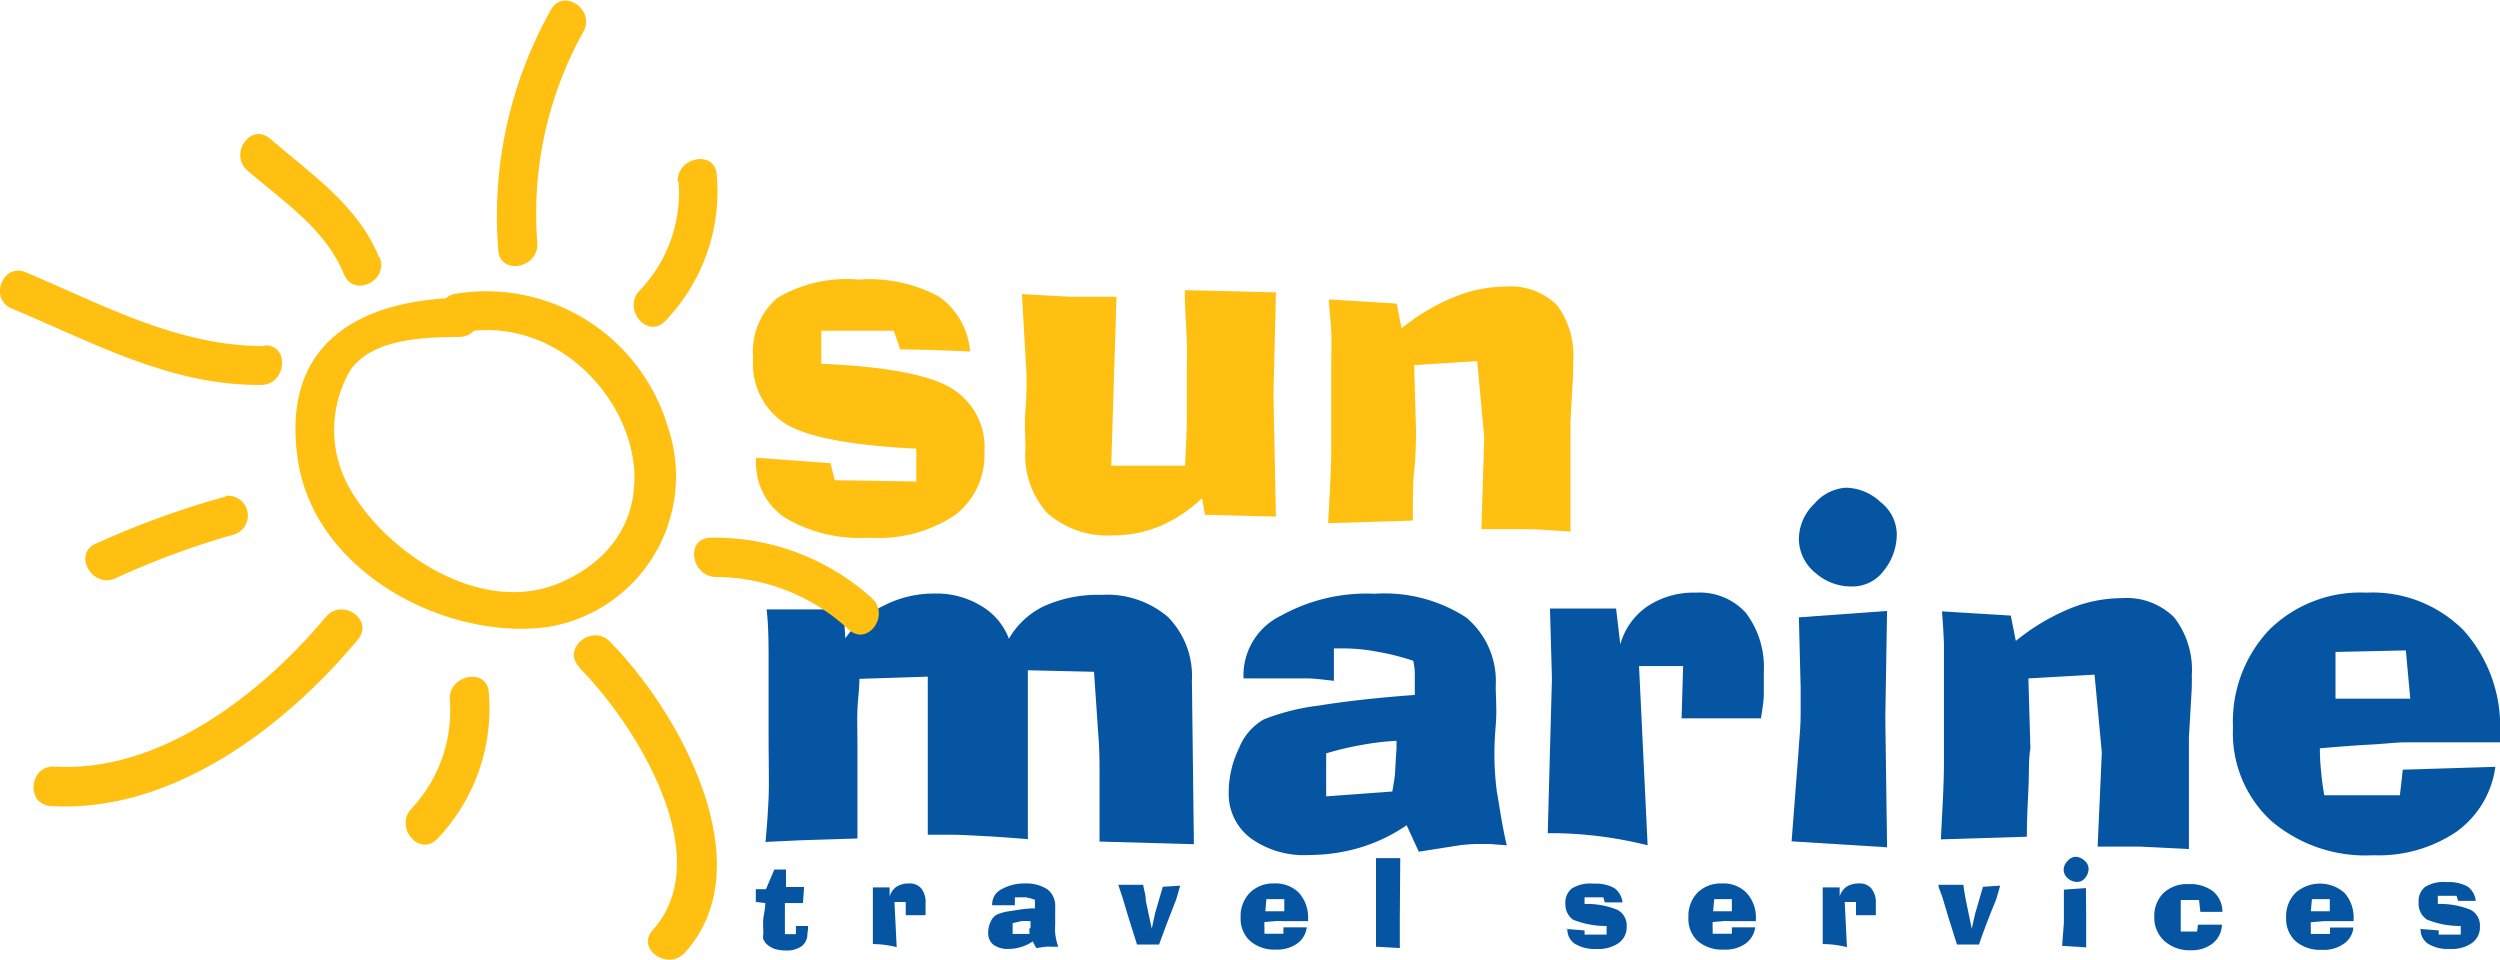 <svg id="Layer_1" data-name="Layer 1" xmlns="http://www.w3.org/2000/svg" viewBox="0 0 113.39 43.54"><defs><style>.cls-1{fill:#ffc012;}.cls-2{fill:#0655a3;}</style></defs><path class="cls-1" d="M34.29,20.76l3.38.25.19.77,3.7.06V20.35c-3-.15-4.94-.53-5.92-1.12a3.23,3.23,0,0,1-1.48-3,3.19,3.19,0,0,1,1.1-2.72,6.19,6.19,0,0,1,3.68-.83,6.72,6.72,0,0,1,3.63.76A3.37,3.37,0,0,1,44,15.94h-.06c-1.37-.06-2.41-.09-3.11-.09L40.54,15H37.25v1.5c2.86.12,4.8.48,5.84,1.07a3.14,3.14,0,0,1,1.56,2.95,3.41,3.41,0,0,1-1.37,2.87,6.33,6.33,0,0,1-3.85,1,6.71,6.71,0,0,1-3.83-.91,3,3,0,0,1-1.31-2.65"/><path class="cls-1" d="M57.87,13.26l-4.13-.1c0,.93.07,1.71.09,2.33s0,1.08,0,1.38c0,.72,0,1.43,0,2.13s-.05,1.41-.08,2.12H50.4l.24-7.66H48.55l-2.2-.12L46.56,17v.29c0,.2,0,.65-.05,1.33s0,1.25,0,1.73a3.91,3.91,0,0,0,1,2.93,4.14,4.14,0,0,0,3,1,5.51,5.51,0,0,0,2.13-.43,6.21,6.21,0,0,0,1.88-1.26l.13.76,3.22.08-.11-5.53Z"/><path class="cls-1" d="M70.61,13.83A3,3,0,0,0,68.27,13a6.15,6.15,0,0,0-2.33.48,9.37,9.37,0,0,0-2.37,1.41l-.22-1.12-3.07-.19c0,.47.08.95.1,1.44s0,1,0,1.62v.77c0,.79,0,1.73,0,2.83s-.08,2.26-.14,3.49l3.84-.12c0-1,0-1.76.07-2.36s.06-1.13.08-1.58l-.09-3.11L67,16.38l.32,3.47L67.19,24c.6,0,1.23,0,1.89,0s1.37.06,2.15.11c0-.34,0-.66,0-1s0-.6,0-.87c0-.63,0-1.19,0-1.67s0-1,0-1.46L71.35,17v-.23a3.13,3.13,0,0,0,0-.34A3.79,3.79,0,0,0,70.61,13.83Z"/><path class="cls-2" d="M34.72,38.19c.06-.63.11-1.31.14-2s0-1.68,0-2.84,0-2.35,0-3.24,0-1.72-.09-2.47h3.49l.08,1.31a4.63,4.63,0,0,1,1.76-1.49,5,5,0,0,1,2.32-.54,3.88,3.88,0,0,1,2.08.56,2.91,2.91,0,0,1,1.26,1.49,3.66,3.66,0,0,1,1.62-1.49,6,6,0,0,1,2.59-.5,4.25,4.25,0,0,1,3,1,3.82,3.82,0,0,1,1.09,2.89l.09,7.42-4.28-.12c0-.27,0-.56,0-.89s0-.82,0-1.5c0-.13,0-.4,0-.8s0-1-.06-1.73l-.19-2.78-3-.07,0,7.66c-.75-.06-1.41-.11-2-.14s-1.06-.06-1.45-.06l-.55,0h-.54l0-7.17-3.1.1c0,.44-.07.9-.09,1.39s0,1,0,1.66v.88c0,.22,0,.45,0,.71s0,.64,0,1.16,0,.7,0,.9,0,.38,0,.54l-2.54.08-1.71.08"/><path class="cls-2" d="M67.89,35.9a13.93,13.93,0,0,1-.11-1.63c0-.2,0-.66.06-1.36s0-1.3,0-1.8A3.75,3.75,0,0,0,66.49,28a6.8,6.8,0,0,0-4.14-1.07,8,8,0,0,0-4.26,1,3,3,0,0,0-1.69,2.61v.23l.93,0,.87,0c.33,0,.69,0,1.06,0s.79.06,1.24.11l0-1.47h.51a8.3,8.3,0,0,1,1.46.15,11.11,11.11,0,0,1,1.63.41,3.06,3.06,0,0,1,.07.55q0,.3,0,.63v.37c-1.65.12-3.1.28-4.34.48a10.14,10.14,0,0,0-2.51.63,2.59,2.59,0,0,0-1.12,1.3,4.54,4.54,0,0,0-.47,2,2.51,2.51,0,0,0,1,2.09,4.13,4.13,0,0,0,2.64.76,8.17,8.17,0,0,0,2.36-.35,7.59,7.59,0,0,0,2.07-1l.55,1.2L66,38.37a6.82,6.82,0,0,1,1-.09l.57,0,.77.06C68.1,37.31,68,36.48,67.89,35.9Zm-4.61-1c0,.3-.07.64-.13,1l-3,.22,0-1.95a13.71,13.71,0,0,1,1.6-.38,12.31,12.31,0,0,1,1.59-.19V34C63.31,34.32,63.3,34.62,63.28,34.93Z"/><path class="cls-2" d="M70.2,37.77l.19-7L70.3,27.6h3l.19,1.63a3.09,3.09,0,0,1,1.23-1.73,3.8,3.8,0,0,1,2.2-.62,2.83,2.83,0,0,1,2.26.91A4.07,4.07,0,0,1,80,30.46c0,.32,0,.65,0,1s-.07.72-.13,1.12H76.27l.07-2.37h-2l.39,8.13a18.2,18.2,0,0,0-4.18-.55H70.2"/><path class="cls-2" d="M85.59,27.71l-4,.29.08,3.18c0,.26,0,.49,0,.7s0,.4,0,.55q0,.52-.09,1.53V34l-.32,4.16,4.33.27-.08-5.88Z"/><path class="cls-2" d="M84,26.6a1.76,1.76,0,0,0,1.45-.73,2.62,2.62,0,0,0,.58-1.68,1.88,1.88,0,0,0-.74-1.42,2.34,2.34,0,0,0-1.56-.65,2.05,2.05,0,0,0-1.43.72,2.24,2.24,0,0,0-.71,1.6A2,2,0,0,0,82.36,26,2.43,2.43,0,0,0,84,26.6Z"/><path class="cls-2" d="M96.22,27.13a6.26,6.26,0,0,0-2.38.49,9.77,9.77,0,0,0-2.41,1.45l-.23-1.15-3.12-.19q.06.72.09,1.47c0,.49,0,1.05,0,1.66v.78c0,.8,0,1.76,0,2.88s-.08,2.3-.14,3.55l3.9-.12c0-1,.06-1.79.08-2.41s0-1.14.08-1.6L92,30.77l3-.17.33,3.53-.19,4.27,1.94,0,2.2.11c0-.34,0-.67,0-1s0-.61,0-.88c0-.64,0-1.21,0-1.7s0-1,0-1.48l.13-2.25V31a3.33,3.33,0,0,0,0-.35A3.87,3.87,0,0,0,98.61,28,3.06,3.06,0,0,0,96.22,27.13Z"/><path class="cls-2" d="M109.1,33.67h4.29v-.39a6.53,6.53,0,0,0-1.64-4.68,5.83,5.83,0,0,0-4.42-1.72,5.89,5.89,0,0,0-4.4,1.68A6.06,6.06,0,0,0,101.28,33,5.41,5.41,0,0,0,103,37.22a6.57,6.57,0,0,0,4.64,1.57,6.29,6.29,0,0,0,3.78-1.07,4.33,4.33,0,0,0,1.76-2.94l-4.2.13-.13,1.16-3.43,0c-.06-.34-.11-.69-.14-1.05a9.77,9.77,0,0,1-.06-1.08c.94-.08,1.72-.14,2.32-.17S108.66,33.67,109.1,33.67Zm-3.17-4.1,3.19-.07.2,2.19h-3.39Z"/><path class="cls-2" d="M36.65,42.14V42h-.55l0,.37h-.5l0-1.41h.82l.05-.73-.82,0,0-.79-.53,0-.38.89h-.46l0,.58.43.05c0,.27-.07.51-.09.71s0,.39,0,.57v.12a.77.77,0,0,0,0,.25l.11.17a1.09,1.09,0,0,0,.38.25,1.69,1.69,0,0,0,.53.08,1.18,1.18,0,0,0,.73-.2.69.69,0,0,0,.25-.56Z"/><path class="cls-2" d="M39.59,42.82l0-1.76,0-.81h.76l0,.41a.83.83,0,0,1,.31-.44,1,1,0,0,1,.56-.15.69.69,0,0,1,.57.23,1,1,0,0,1,.19.67v.25l0,.29h-.9l0-.6h-.51l.1,2.05a4.39,4.39,0,0,0-1.06-.14h-.08"/><path class="cls-2" d="M47.86,42.34a2.93,2.93,0,0,1,0-.41s0-.16,0-.34,0-.33,0-.46a.94.94,0,0,0-.35-.79,1.73,1.73,0,0,0-1-.27,2.11,2.11,0,0,0-1.08.26A.76.76,0,0,0,45,41v.06h.72l.31,0V40.7h.13l.37,0a2.75,2.75,0,0,1,.41.11l0,.14v.25c-.41,0-.78.07-1.09.12a2.18,2.18,0,0,0-.63.16.64.64,0,0,0-.29.33,1.12,1.12,0,0,0-.11.51.65.65,0,0,0,.24.53,1.08,1.08,0,0,0,.66.19,2,2,0,0,0,.6-.09,1.92,1.92,0,0,0,.52-.25L47,43l.42-.06a1.15,1.15,0,0,1,.24,0H48C47.91,42.7,47.88,42.49,47.86,42.34Zm-1.17-.24c0,.07,0,.16,0,.26l-.76,0v-.49l.4-.09a2.87,2.87,0,0,1,.41,0v.32Z"/><path class="cls-2" d="M52.74,40.22l-.35,1.2-.15.7q-.18-.81-.27-1.26c0-.3-.1-.54-.12-.73l-1.13,0,.2.6c.07.25.16.54.26.87l.39,1.24h1c.1-.27.21-.58.34-.92s.28-.72.44-1.13l.18-.62Z"/><path class="cls-2" d="M58.24,41.78h1.09v-.1a1.68,1.68,0,0,0-.41-1.18,1.48,1.48,0,0,0-1.12-.43,1.5,1.5,0,0,0-1.11.42,1.52,1.52,0,0,0-.42,1.12,1.37,1.37,0,0,0,.43,1.07,1.7,1.7,0,0,0,1.18.39,1.57,1.57,0,0,0,.95-.27,1.06,1.06,0,0,0,.44-.74l-1.06,0,0,.29h-.86l0-.26a2.45,2.45,0,0,1,0-.27l.59-.05Zm-.8-1h.81l0,.55h-.86Z"/><path class="cls-2" d="M63.51,38.92l-1.1,0v.83c0,.28,0,.65,0,1.11s0,.74,0,1.08,0,.67,0,1l1.08.06,0-1.39Z"/><path class="cls-2" d="M71,42.13l.87.07,0,.19,1,0V42a4,4,0,0,1-1.53-.29A.86.86,0,0,1,71,41a.81.81,0,0,1,.29-.7,1.59,1.59,0,0,1,1-.22,1.74,1.74,0,0,1,.93.2.91.91,0,0,1,.37.65h0c-.35,0-.62,0-.8,0l-.07-.23h-.85V41a3.67,3.67,0,0,1,1.5.27.81.81,0,0,1,.41.76.88.88,0,0,1-.36.74,1.6,1.6,0,0,1-1,.27,1.72,1.72,0,0,1-1-.24.77.77,0,0,1-.33-.68"/><path class="cls-2" d="M78.55,41.78h1.09v-.1a1.64,1.64,0,0,0-.42-1.18,1.46,1.46,0,0,0-1.12-.43,1.5,1.5,0,0,0-1.11.42,1.52,1.52,0,0,0-.41,1.12A1.37,1.37,0,0,0,77,42.68a1.69,1.69,0,0,0,1.17.39,1.6,1.6,0,0,0,1-.27,1.1,1.1,0,0,0,.44-.74l-1.06,0,0,.29h-.87l0-.26a2.44,2.44,0,0,1,0-.27l.58-.05Zm-.8-1h.8l0,.55h-.85Z"/><path class="cls-2" d="M82.67,42.82l0-1.76,0-.81h.77l0,.41a.83.83,0,0,1,.31-.44,1,1,0,0,1,.56-.15.69.69,0,0,1,.57.23,1,1,0,0,1,.2.67v.25l0,.29h-.9v-.6h-.51l.1,2.05a4.39,4.39,0,0,0-1.06-.14h-.08"/><path class="cls-2" d="M89.94,40.22l-.35,1.2-.16.7-.26-1.26c-.06-.3-.1-.54-.12-.73l-1.13,0c0,.16.12.36.19.6s.16.54.26.87l.39,1.24h1c.09-.27.2-.58.33-.92s.28-.72.45-1.13l.18-.62Z"/><path class="cls-2" d="M94.61,40.28l-1,.07,0,.8v.32c0,.08,0,.21,0,.38v0l-.08,1.05,1.09.07,0-1.49Z"/><path class="cls-2" d="M94.21,40a.44.44,0,0,0,.37-.19.64.64,0,0,0,.15-.42.5.5,0,0,0-.19-.36.62.62,0,0,0-.4-.17.5.5,0,0,0-.36.19.55.55,0,0,0-.18.4.52.52,0,0,0,.19.39A.65.65,0,0,0,94.21,40Z"/><path class="cls-2" d="M99.65,42.25h-.06l-.29,0h-.15l-.24,0,0-.36c0-.11,0-.23,0-.34s0-.29,0-.41,0-.22,0-.32l.83,0,.06.54,1,0a1.2,1.2,0,0,0-.42-.93,1.71,1.71,0,0,0-1.11-.33,1.57,1.57,0,0,0-1.14.4,1.47,1.47,0,0,0-.42,1.09,1.42,1.42,0,0,0,.46,1.09,1.71,1.71,0,0,0,1.19.42,1.55,1.55,0,0,0,1-.31,1.15,1.15,0,0,0,.42-.85H99.69Z"/><path class="cls-2" d="M105.66,41.78h1.09v-.1a1.68,1.68,0,0,0-.41-1.18,1.68,1.68,0,0,0-2.23,0,1.52,1.52,0,0,0-.42,1.12,1.37,1.37,0,0,0,.43,1.07,1.7,1.7,0,0,0,1.18.39,1.57,1.57,0,0,0,1-.27,1,1,0,0,0,.44-.74l-1.06,0,0,.29h-.87l0-.26a2.45,2.45,0,0,1,0-.27l.59-.05Zm-.8-1h.81l0,.55h-.86Z"/><path class="cls-2" d="M109.74,42.13l.87.07,0,.19,1,0V42a4,4,0,0,1-1.53-.29.86.86,0,0,1-.38-.78.81.81,0,0,1,.29-.7,1.59,1.59,0,0,1,1-.22,1.74,1.74,0,0,1,.93.2.91.91,0,0,1,.37.65h0c-.35,0-.62,0-.8,0l-.07-.23h-.85V41a3.67,3.67,0,0,1,1.5.27.81.81,0,0,1,.41.76.88.88,0,0,1-.36.74,1.58,1.58,0,0,1-1,.27,1.72,1.72,0,0,1-1-.24.77.77,0,0,1-.33-.68"/><path class="cls-1" d="M30.28,19.33a8.6,8.6,0,0,0-9.66-6,.84.84,0,0,0-.4.2c-4.35.28-7.48,2.37-6.7,7.39s6.64,8.1,11.24,7.53A6.93,6.93,0,0,0,30.28,19.33Zm-4.85,7.09c-3.56,1.56-7.94-1.33-9.61-4.34a5.35,5.35,0,0,1,.06-5.27c1-1.49,3.44-1.51,5-1.53A.91.91,0,0,0,21.5,15C27.72,14.39,32.12,23.49,25.43,26.42Z"/><path class="cls-1" d="M17.19,11.67c-.93-2.34-3.11-3.8-4.94-5.38-.88-.76-1.91.72-1,1.47,1.6,1.38,3.53,2.64,4.35,4.68.43,1.07,2.05.3,1.62-.77"/><path class="cls-1" d="M24.37,11a16.93,16.93,0,0,1,2.09-9.56c.56-1-.91-2-1.47-1a19.09,19.09,0,0,0-2.39,10.9c.07,1.16,1.84.84,1.77-.31"/><path class="cls-1" d="M32.51,26.17a8.88,8.88,0,0,1,6,2.4c.88.76,1.9-.72,1-1.47a10.62,10.62,0,0,0-7.31-2.71c-1.15.05-.83,1.82.32,1.78"/><path class="cls-1" d="M26.28,30.29c2.52,2.53,6.32,8.57,3.32,11.9-.77.85.71,1.88,1.48,1,3.6-4-.34-11-3.43-14.1-.81-.81-2.19.34-1.37,1.17"/><path class="cls-1" d="M20.4,31.73a6.5,6.5,0,0,1-1.74,4.95c-.79.83.37,2.21,1.17,1.37a8.54,8.54,0,0,0,2.34-6.63c-.06-1.16-1.83-.83-1.77.31"/><path class="cls-1" d="M30.78,8.25A6.43,6.43,0,0,1,29,13.19c-.78.83.37,2.21,1.17,1.37a8.47,8.47,0,0,0,2.34-6.62c-.06-1.16-1.83-.83-1.77.31"/><path class="cls-1" d="M14.76,28c-2.89,3.47-7.52,7.06-12.28,6.77-1.16-.08-1.33,1.72-.17,1.79C7.77,36.89,12.91,33,16.24,29c.74-.89-.74-1.92-1.48-1"/><path class="cls-1" d="M10.24,22.52a39.71,39.71,0,0,0-5.85,2.12c-1.08.4-.3,2,.78,1.62a37.29,37.29,0,0,1,5.38-2,.9.9,0,0,0-.31-1.77"/><path class="cls-1" d="M12,15.7c-3.95,0-7.29-1.86-10.83-3.35C.1,11.9-.51,13.59.55,14c3.7,1.55,7.18,3.49,11.29,3.46,1.15,0,1.33-1.81.17-1.8"/></svg>